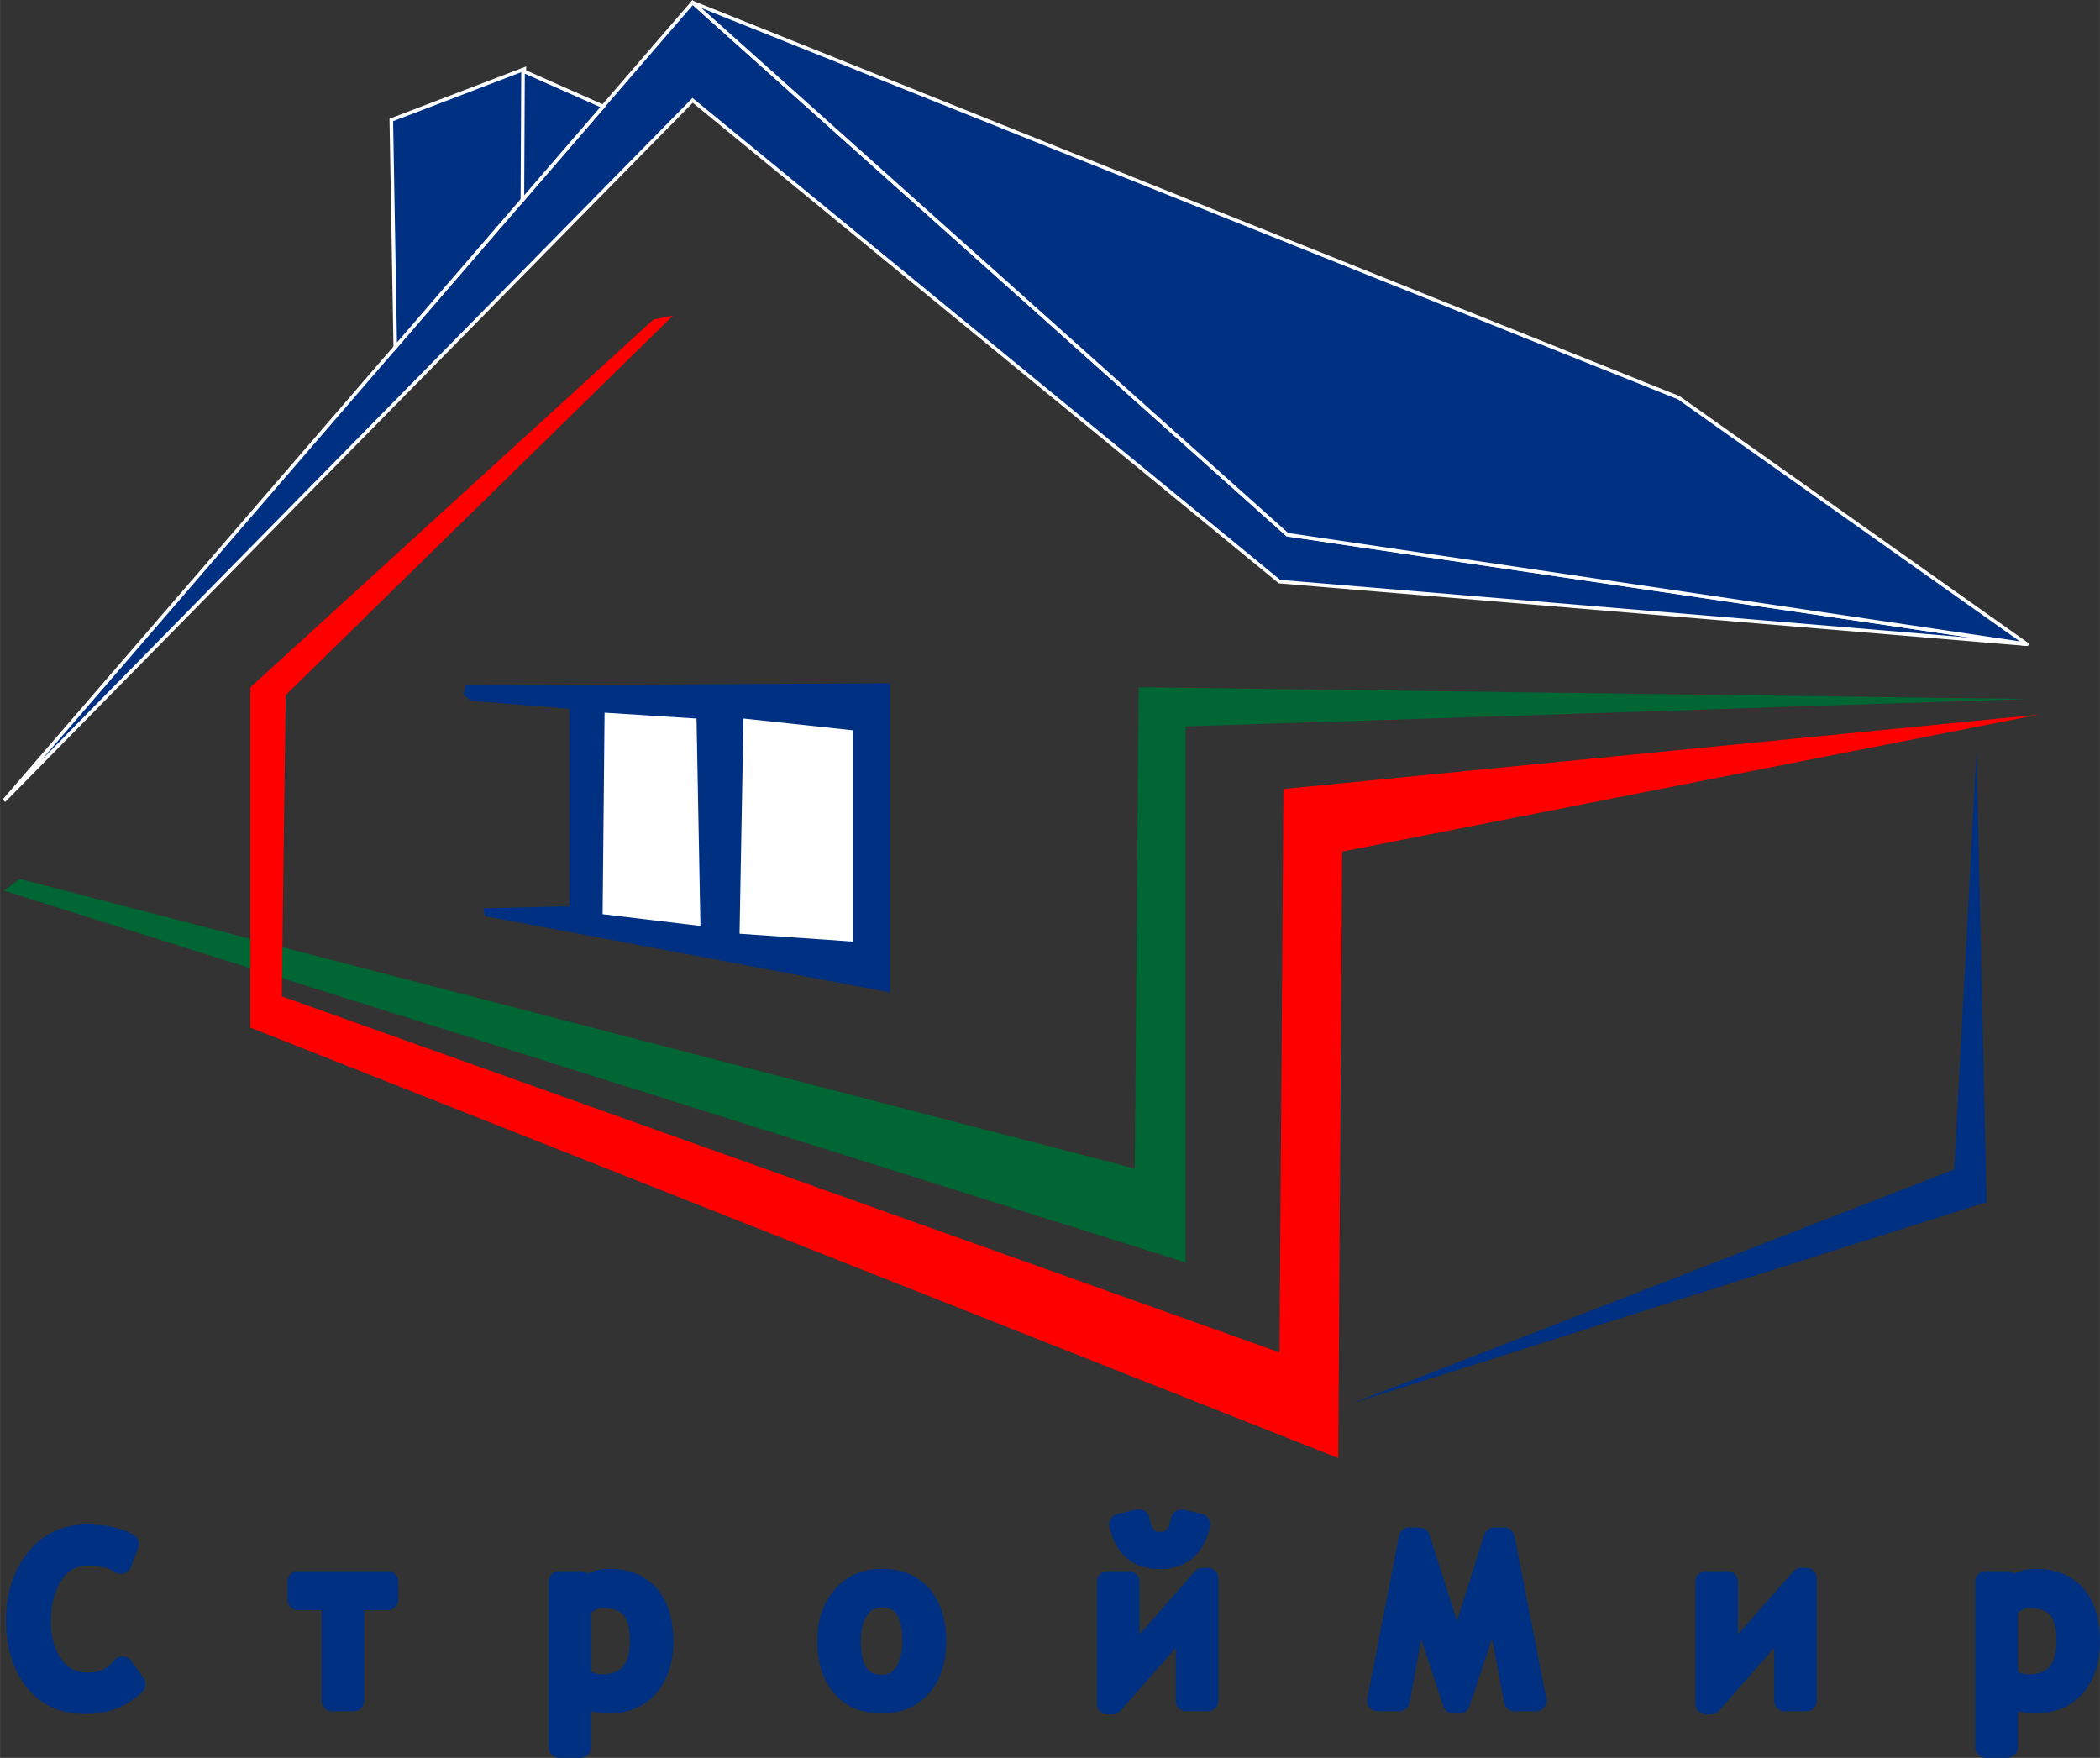 <?xml version="1.0" encoding="UTF-8"?> <!-- Creator: CorelDRAW X7 --> <svg xmlns="http://www.w3.org/2000/svg" xmlns:xlink="http://www.w3.org/1999/xlink" xml:space="preserve" width="58.708mm" height="49.147mm" style="shape-rendering:geometricPrecision; text-rendering:geometricPrecision; image-rendering:optimizeQuality; fill-rule:evenodd; clip-rule:evenodd" viewBox="0 0 41927 35100"><rect x="0" y="0" width="41927" height="35100" fill="#333333" stroke="none"/> <defs> <style type="text/css"> <![CDATA[ .str0 {stroke:#FEFEFE;stroke-width:71.417;stroke-linecap:round} .str2 {stroke:#003082;stroke-width:428.503;stroke-linecap:round;stroke-linejoin:round} .str1 {stroke:#FEFEFE;stroke-width:71.417;stroke-linecap:round;stroke-linejoin:round} .fil0 {fill:#003082} .fil1 {fill:#006633} .fil3 {fill:red} .fil2 {fill:white} .fil4 {fill:#003082;fill-rule:nonzero} ]]> </style> </defs> <g id="Слой_x0020_1">  <polygon class="fil0" points="17773,13644 9297,13683 9258,13879 9414,13996 11367,14152 11367,18097 9648,18136 9687,18293 17773,19816 "></polygon> <polygon class="fil1" points="0,17550 78,17785 23671,25207 23671,14504 40468,13957 22734,13722 22656,23332 391,17550 78,17785 "></polygon> <polygon class="fil0 str0" points="78,15988 13828,2004 25546,11613 40468,12863 25703,10676 13828,51 "></polygon> <polygon class="fil0 str1" points="13828,51 33515,7941 40468,12863 25703,10676 "></polygon> <polygon class="fil0 str0" points="10469,1379 10456,3959 7891,6933 7812,2395 "></polygon> <polygon class="fil0 str0" points="10442,1416 12043,2126 10429,3996 "></polygon> <polygon class="fil2" points="17031,14582 17031,18801 14765,18644 14843,14347 "></polygon> <polygon class="fil2" points="13906,14347 12070,14230 12031,18254 13984,18488 "></polygon> <polygon class="fil3" points="13437,6301 5703,13879 5625,19894 25546,27003 25624,15754 40702,14269 26796,17004 26718,29113 5000,20519 5000,13722 13047,6379 "></polygon> <path class="fil4 str2" d="M2559 30831l-148 381c-140,-106 -363,-159 -667,-159 -297,0 -528,127 -695,380 -166,253 -249,565 -249,935 0,352 84,647 252,886 169,238 400,357 696,357 300,0 533,-107 697,-323l246 341c-259,254 -590,381 -994,381 -429,0 -763,-154 -1003,-462 -241,-309 -361,-709 -361,-1202 0,-473 127,-872 382,-1200 255,-328 594,-492 1016,-492 347,0 623,59 828,177zm5178 1107l-680 0 0 2018 -422 0 0 -2018 -680 0 0 -354 1782 0 0 354zm3851 1888l0 1059 -422 0 0 -3301 422 0 0 195c159,-160 351,-240 576,-240 336,0 597,105 785,317 187,212 281,519 281,923 0,363 -96,657 -285,884 -190,225 -463,338 -819,338 -97,0 -203,-17 -317,-53 -115,-35 -188,-76 -221,-122zm0 -1730l0 1383c33,43 90,81 173,116 82,35 164,52 244,52 523,0 785,-296 785,-889 0,-307 -64,-528 -191,-663 -127,-135 -325,-203 -594,-203 -58,0 -131,22 -220,67 -88,44 -154,90 -197,137zm6018 -557c340,0 604,109 790,328 187,220 281,518 281,896 0,389 -98,692 -293,910 -195,218 -454,328 -778,328 -338,0 -602,-111 -791,-333 -189,-221 -283,-522 -283,-905 0,-364 99,-660 297,-886 198,-226 457,-338 777,-338zm0 2117c198,0 352,-81 461,-245 110,-164 165,-380 165,-649 0,-585 -208,-879 -626,-879 -198,0 -353,80 -465,239 -113,160 -169,373 -169,640 0,597 211,894 634,894zm6504 300l-422 0 0 -1624 -1478 1687 -95 0 0 -2435 421 0 0 1623 1479 -1687 95 0 0 2436zm-163 -3519c-99,453 -364,680 -795,680 -430,0 -694,-227 -792,-680l376 -87c54,303 193,454 416,454 250,0 395,-150 437,-449l358 82zm6293 3519l-392 -2095 -714 2140 -114 0 -705 -2140 -383 2095 -422 0 631 -3243 195 0 755 2363 746 -2363 190 0 635 3243 -422 0zm5819 0l-422 0 0 -1624 -1478 1687 -95 0 0 -2435 422 0 0 1623 1478 -1687 95 0 0 2436zm4013 -130l0 1059 -422 0 0 -3301 422 0 0 195c159,-160 351,-240 575,-240 336,0 598,105 785,317 187,212 281,519 281,923 0,363 -95,657 -285,884 -189,225 -462,338 -818,338 -98,0 -204,-17 -318,-53 -115,-35 -188,-76 -220,-122zm0 -1730l0 1383c32,43 89,81 173,116 82,35 164,52 244,52 523,0 784,-296 784,-889 0,-307 -63,-528 -190,-663 -127,-135 -326,-203 -594,-203 -58,0 -132,22 -220,67 -89,44 -154,90 -197,137z"></path> <polygon class="fil0" points="39462,15006 39017,23351 26992,28023 39663,24003 "></polygon> </g> </svg> 